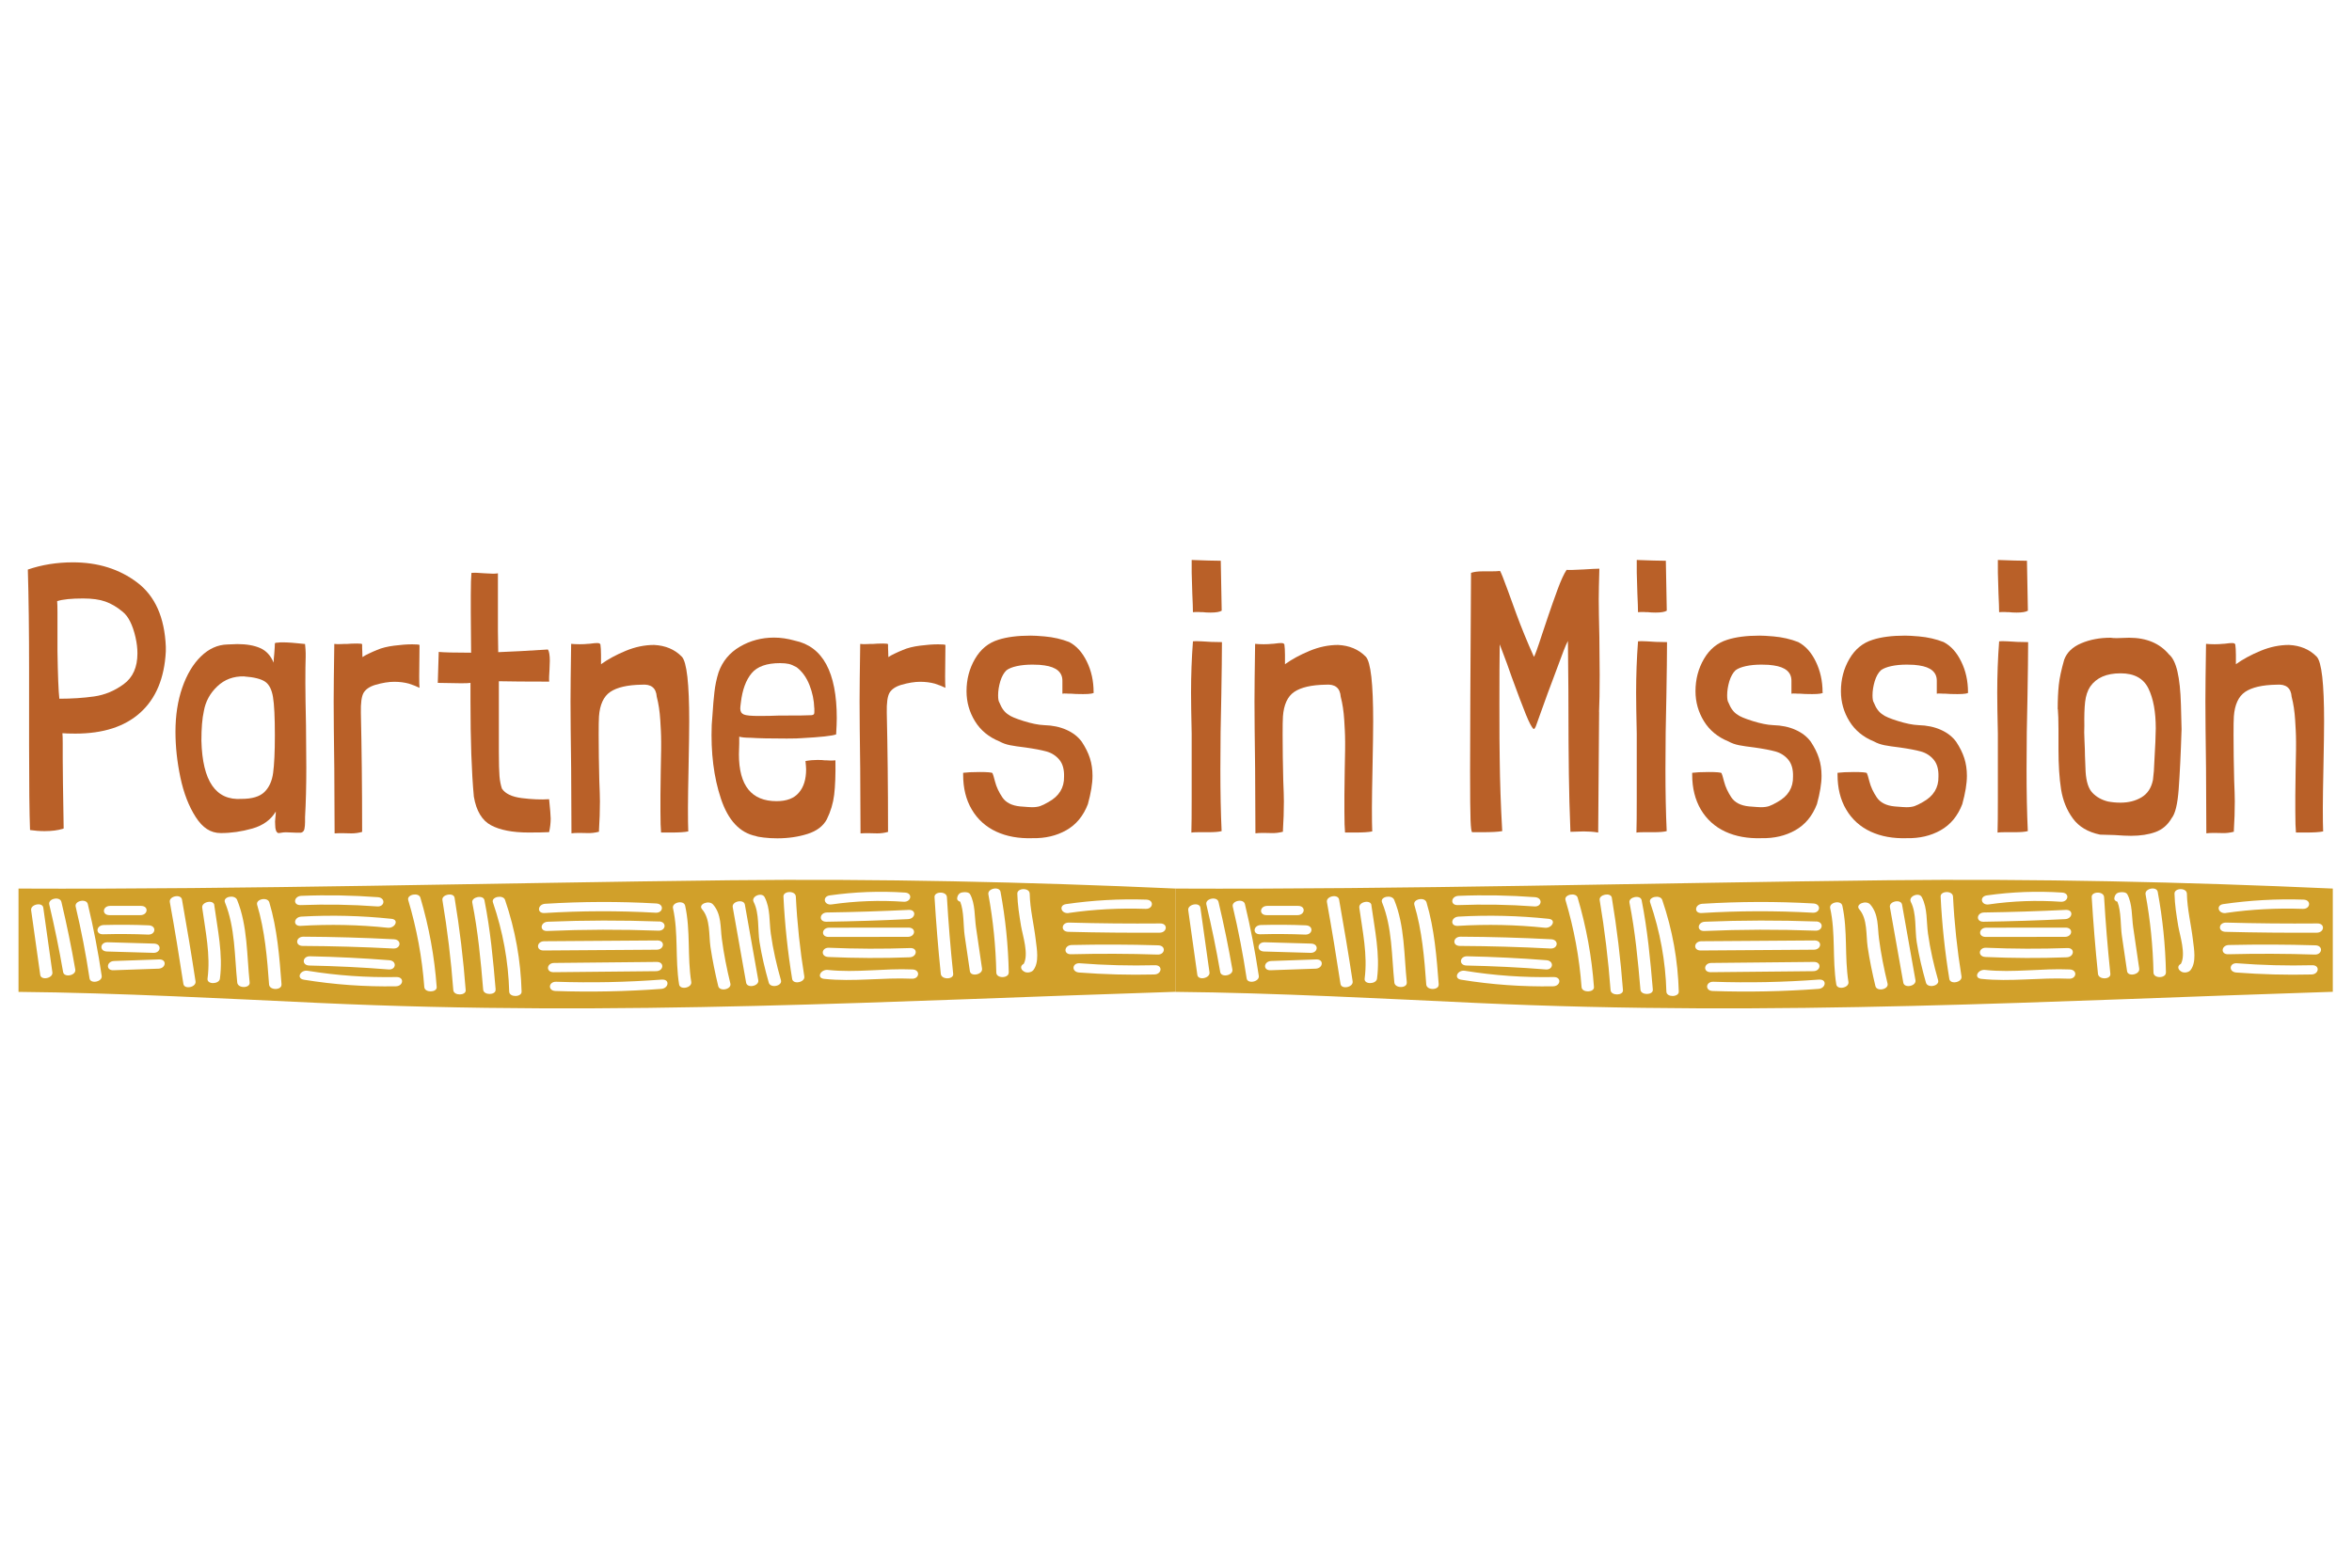 <?xml version="1.0" encoding="UTF-8"?><svg id="Layer_1" xmlns="http://www.w3.org/2000/svg" viewBox="0 0 300 200"><defs><style>.cls-1{fill:#b96028;}.cls-2{fill:#d1a02a;}</style></defs><path class="cls-1" d="m17.29,81.32c-.37-1.61-.92-2.7-1.65-3.28-.73-.61-1.47-1.04-2.21-1.3-.73-.26-1.68-.39-2.83-.39-1.5,0-2.6.11-3.31.34.03.35.04.82.04,1.4v4.97c.05,3.12.13,5.14.24,6.08,1.6,0,3.08-.1,4.43-.29,1.35-.19,2.61-.71,3.78-1.57s1.75-2.16,1.75-3.93c0-.64-.08-1.32-.24-2.02m3.86,1.16v.63c-.18,3.41-1.27,6-3.25,7.79-1.98,1.79-4.74,2.68-8.29,2.68-.73,0-1.29-.02-1.65-.05.03.29.04.72.04,1.3v1.93c0,1.22.04,4.18.12,8.87v.05l-.12.05c-.63.19-1.4.29-2.32.29-.63,0-1.25-.05-1.85-.14-.08-2.15-.12-5.75-.12-10.8v-9.55c0-4.98-.05-9.28-.16-12.88,1.78-.61,3.7-.92,5.75-.92,3.2,0,5.94.86,8.21,2.58s3.48,4.44,3.64,8.17"/><path class="cls-1" d="m31.15,86.29c-1.37-.03-2.51.39-3.44,1.28-.93.88-1.5,1.94-1.71,3.16-.21.93-.31,2.19-.31,3.76.13,5.18,1.84,7.65,5.12,7.43,1.34,0,2.31-.29,2.91-.87.6-.58.98-1.4,1.12-2.46.14-1.06.22-2.65.22-4.77,0-2.31-.08-3.95-.24-4.9-.16-.95-.49-1.6-1-1.95-.51-.35-1.4-.58-2.66-.67m4.41-4.34c.6-.03,1.38,0,2.32.1l1.02.1c.05.51.08.9.08,1.16v.48c-.03.74-.04,1.85-.04,3.33,0,1.22.03,3.02.08,5.4l.04,5.4c0,2.31-.05,4.42-.16,6.32v.63c0,.32-.03.61-.08.87-.05.26-.2.42-.43.48h-.67l-1.26-.05c-.21,0-.39.02-.55.05-.16.03-.3.05-.43.05-.26-.1-.39-.45-.39-1.06-.03-.26-.02-.55.02-.87.04-.32.06-.6.06-.82-.63,1.06-1.63,1.78-2.99,2.17-1.37.39-2.7.58-4.02.58s-2.33-.68-3.21-2.05c-.88-1.37-1.53-3.05-1.95-5.04-.42-1.99-.63-3.94-.63-5.83,0-2.09.29-3.97.87-5.64.58-1.67,1.37-3,2.38-3.98,1.01-.98,2.13-1.49,3.37-1.52l1.26-.05c1.18,0,2.16.17,2.93.51.77.34,1.34.96,1.71,1.86,0-.29.03-.66.08-1.11.05-.64.08-1.09.08-1.35,0-.06.17-.1.51-.1"/><path class="cls-1" d="m46.19,82.19c0,.39,0,.68.02.89.01.21.02.46.02.75.18-.13.44-.27.77-.43.33-.16.69-.32,1.08-.48.6-.26,1.33-.44,2.19-.55.85-.11,1.62-.17,2.3-.17.63,0,.94.03.94.1l-.04,4c0,.64.01,1.13.04,1.45-.39-.19-.84-.37-1.34-.53-.58-.16-1.21-.24-1.89-.24s-1.51.13-2.4.39c-.73.22-1.23.56-1.5,1.01-.26.45-.38,1.3-.35,2.56.1,4.41.16,9.4.16,15v.19c-.45.13-.91.19-1.38.19-.18,0-.48,0-.89-.02-.41-.02-.82,0-1.24.02l-.04-8.3c-.05-3.79-.08-6.64-.08-8.54,0-1.54.03-3.99.08-7.33.26.03.54.04.85.02.3-.02.57-.02.81-.02.32-.03.73-.05,1.26-.05.42,0,.63.03.63.1"/><path class="cls-1" d="m63.51,73.12v7.38l.04,2.7c1.71-.06,3.82-.18,6.34-.34.16.26.24.74.24,1.45l-.04,1.11c-.05.71-.07,1.22-.04,1.54-2.86,0-5-.02-6.42-.05v9.02c0,1.45.03,2.48.08,3.09.05.61.16,1.14.31,1.59.42.64,1.27,1.05,2.54,1.21,1.27.16,2.43.21,3.48.14.13,1.29.2,2.11.2,2.46,0,.58-.07,1.16-.2,1.74-.55.03-1.42.05-2.6.05-2.05,0-3.65-.31-4.8-.92-1.15-.61-1.89-1.83-2.2-3.66-.29-3.12-.43-7.19-.43-12.2v-2.31c-.16.03-.55.05-1.18.05l-2.99-.05.12-3.95c.58.06,1.95.1,4.13.1l-.04-5.06v-2.27c0-1.35.03-2.3.08-2.85.37-.03.93-.02,1.69.05l1.06.05c.29,0,.5-.02.63-.05"/><path class="cls-1" d="m76.58,82.19c.05.35.08.81.08,1.35v1.2c.89-.64,1.94-1.21,3.15-1.71,1.21-.5,2.41-.75,3.62-.75,1.44.07,2.62.56,3.54,1.5.63.68.94,3.42.94,8.25,0,1.22-.03,3.12-.08,5.69-.05,2.44-.08,4.21-.08,5.31,0,1.41.01,2.43.04,3.04-.5.1-1.22.14-2.17.14h-1.3c-.05-.51-.08-1.41-.08-2.7v-2.07l.04-3.09c.05-2.09.07-3.58.04-4.49,0-.19-.03-.85-.1-1.98-.07-1.12-.22-2.12-.45-2.99-.08-1.13-.72-1.64-1.93-1.54-1.81.03-3.14.34-4,.92-.85.58-1.33,1.62-1.44,3.13-.03.42-.04,1.2-.04,2.36,0,1.8.03,3.73.08,5.79.05,1.22.08,2.12.08,2.7,0,1.19-.04,2.41-.12,3.67v.19c-.5.13-.99.19-1.48.17-.49-.02-.83-.02-1.04-.02-.42,0-.75.02-.99.05l-.04-8.3c-.05-3.79-.08-6.64-.08-8.54,0-1.54.03-3.99.08-7.33.31.03.68.05,1.1.05s.76-.02,1.02-.05c.16,0,.34-.02.55-.05.21-.03.42-.05.63-.05.26,0,.39.05.39.14"/><path class="cls-1" d="m103.86,90.34c-.03-1-.23-1.98-.61-2.94-.38-.97-.92-1.72-1.63-2.27-.39-.22-.74-.37-1.02-.43-.29-.06-.66-.1-1.1-.1-1.71,0-2.92.43-3.64,1.3-.72.87-1.17,2.11-1.36,3.71-.05.39-.08.64-.08.77,0,.39.15.64.45.77.3.13.95.19,1.95.19s1.8-.02,2.48-.05c2.52,0,3.94-.02,4.25-.05.13-.03.22-.07.26-.12.04-.05.06-.14.06-.27v-.53Zm-9.57,3.62v.87l-.04,1.4c0,3.99,1.6,5.98,4.8,5.98,1.29,0,2.24-.36,2.85-1.09.62-.72.92-1.71.92-2.97,0-.19-.03-.55-.08-1.06.55-.1,1.06-.14,1.54-.14.42,0,.73.02.94.05.16,0,.35,0,.57.02.22.02.48,0,.77-.02.03,1.83-.03,3.3-.16,4.39-.13,1.09-.45,2.14-.94,3.14-.47.87-1.29,1.49-2.46,1.86-1.17.37-2.45.56-3.84.56-.63,0-1.21-.03-1.75-.1-.54-.06-.87-.13-1-.19-2.05-.42-3.53-2-4.45-4.75-.92-2.75-1.31-5.89-1.18-9.43.03-.26.07-.8.12-1.61.05-.82.12-1.66.22-2.53.09-.87.27-1.72.53-2.56.5-1.41,1.4-2.51,2.72-3.28,1.31-.77,2.77-1.16,4.37-1.16.84,0,1.72.13,2.64.39,3.57.74,5.35,4.04,5.35,9.89,0,.48-.03,1.17-.08,2.07-.5.19-1.97.35-4.41.48-.29.03-.92.05-1.89.05-2.07,0-3.61-.03-4.61-.1-.66,0-1.14-.05-1.46-.14"/><path class="cls-1" d="m113.27,82.19c0,.39,0,.68.02.89.01.21.02.46.02.75.18-.13.44-.27.77-.43.33-.16.69-.32,1.08-.48.6-.26,1.33-.44,2.19-.55.85-.11,1.62-.17,2.3-.17.63,0,.94.03.94.1l-.04,4c0,.64.01,1.13.04,1.45-.39-.19-.84-.37-1.34-.53-.58-.16-1.21-.24-1.89-.24s-1.51.13-2.4.39c-.73.22-1.23.56-1.5,1.01-.26.45-.38,1.3-.35,2.56.1,4.41.16,9.4.16,15v.19c-.45.13-.91.19-1.38.19-.18,0-.48,0-.89-.02-.41-.02-.82,0-1.24.02l-.04-8.3c-.05-3.79-.08-6.64-.08-8.54,0-1.54.03-3.99.08-7.33.26.03.54.04.85.02.3-.02.57-.02.81-.02.31-.03.73-.05,1.26-.05.42,0,.63.03.63.1"/><path class="cls-1" d="m139.53,88.31c0,.16-.46.24-1.38.24-.68,0-1.18-.02-1.5-.05-.21,0-.42,0-.63-.02-.21-.02-.38,0-.51.02v-1.66c0-1.08-.76-1.73-2.28-1.95-.34-.06-.85-.1-1.54-.1-.73,0-1.4.06-1.99.19-.59.13-1.03.31-1.32.53-.34.32-.6.79-.79,1.4-.18.61-.28,1.21-.28,1.79,0,.45.05.76.16.92.29.74.67,1.25,1.14,1.54.26.22.91.5,1.93.82,1.02.32,1.9.5,2.64.53,1.08.03,2.03.23,2.85.6.83.37,1.48.88,1.95,1.52.47.71.82,1.41,1.04,2.1.22.69.33,1.44.33,2.24,0,1-.2,2.2-.59,3.62-.58,1.51-1.5,2.62-2.76,3.33-1.26.71-2.69,1.04-4.29,1.01-1.76.06-3.31-.22-4.65-.84-1.34-.63-2.38-1.57-3.11-2.82-.74-1.25-1.1-2.73-1.1-4.44v-.24c.47-.06,1.17-.1,2.09-.1,1.02,0,1.57.05,1.65.14.05.07.16.43.33,1.09s.48,1.33.93,2c.45.67,1.21,1.06,2.28,1.16.84.07,1.34.1,1.5.1.42,0,.77-.05,1.04-.14.28-.1.64-.27,1.08-.53,1.34-.74,2-1.82,1.97-3.23.03-.93-.18-1.66-.61-2.17-.43-.51-.98-.86-1.63-1.04s-1.55-.35-2.68-.51c-.81-.1-1.47-.19-1.97-.29-.5-.1-.95-.26-1.34-.48-1.36-.55-2.41-1.41-3.13-2.58-.72-1.17-1.08-2.45-1.08-3.83,0-1.51.36-2.89,1.08-4.12.72-1.24,1.71-2.05,2.97-2.44,1.08-.35,2.45-.53,4.13-.53.39,0,.98.03,1.77.1,1.13.1,2.18.34,3.15.72.92.48,1.67,1.31,2.24,2.48.58,1.17.87,2.48.87,3.93"/><path class="cls-1" d="m152.01,71.44c1.63.06,2.86.1,3.7.1l.12,6.37c-.26.16-.73.24-1.42.24-.42,0-.74-.02-.95-.05-.16,0-.34,0-.55-.02-.21-.01-.46,0-.75.02,0-.48-.03-1.27-.08-2.36-.08-2.12-.1-3.55-.08-4.29m.16,10.37c.18-.03.55-.03,1.1,0,.79.06,1.65.1,2.6.1v.14c0,1.45-.03,3.68-.08,6.7-.08,3.09-.12,6.21-.12,9.36,0,2.96.05,5.59.16,7.91-.37.1-.92.14-1.65.14h-1.34c-.47,0-.76.02-.87.05.03-.93.04-2.35.04-4.24v-8.39c-.05-2.25-.08-3.99-.08-5.21,0-2.22.08-4.39.24-6.51v-.05Z"/><path class="cls-1" d="m163.82,82.19c.05.35.08.81.08,1.35v1.2c.89-.64,1.94-1.21,3.15-1.71,1.21-.5,2.41-.75,3.62-.75,1.44.07,2.62.56,3.54,1.5.63.68.94,3.42.94,8.25,0,1.22-.03,3.12-.08,5.69-.05,2.44-.08,4.21-.08,5.31,0,1.41.01,2.43.04,3.04-.5.1-1.22.14-2.17.14h-1.3c-.05-.51-.08-1.41-.08-2.7v-2.07l.04-3.09c.05-2.09.07-3.58.04-4.49,0-.19-.03-.85-.1-1.98-.07-1.12-.22-2.12-.45-2.99-.08-1.13-.72-1.64-1.93-1.54-1.81.03-3.14.34-4,.92-.85.58-1.33,1.62-1.44,3.13-.03.42-.04,1.2-.04,2.36,0,1.8.03,3.73.08,5.79.05,1.22.08,2.12.08,2.7,0,1.19-.04,2.41-.12,3.67v.19c-.5.13-.99.19-1.48.17-.49-.02-.83-.02-1.04-.02-.42,0-.75.02-.99.05l-.04-8.3c-.05-3.79-.08-6.64-.08-8.54,0-1.54.03-3.99.08-7.33.31.03.68.05,1.1.05s.76-.02,1.02-.05c.16,0,.34-.02.55-.05.21-.03.42-.05.63-.05.26,0,.39.05.39.14"/><path class="cls-1" d="m203.97,90.82l-.12,15.39c-.58-.1-1.2-.14-1.85-.14l-1.69.05c-.11-2.67-.17-5.12-.2-7.35-.03-2.23-.04-3.61-.04-4.12,0-4.6-.03-8.89-.08-12.88-.16.29-.34.71-.55,1.25l-1.46,3.91c-.18.45-.75,1.99-1.69,4.63-.16.48-.29.84-.39,1.09-.1.24-.2.36-.28.36-.24-.19-.57-.82-1-1.88-.43-1.06-1.03-2.64-1.79-4.73-.29-.87-.8-2.27-1.54-4.2-.03,1.9-.04,4.42-.04,7.57,0,3.57.01,5.95.04,7.14.03,2.77.13,5.8.32,9.12-.53.1-1.38.14-2.56.14h-1.26c-.11,0-.18-.51-.22-1.52-.04-1.01-.06-3.1-.06-6.25,0-4.31.04-12.75.12-25.32.39-.13.89-.19,1.48-.19h1.08c.5,0,.87-.02,1.1-.05h.04c.1.13.45.98,1.02,2.56.08.22.43,1.2,1.06,2.92.63,1.72,1.38,3.55,2.24,5.47.08-.03.45-1.04,1.1-3.04.1-.32.34-1.03.71-2.12.37-1.09.77-2.23,1.2-3.4.43-1.17.82-2.02,1.16-2.53.21.03.93.02,2.17-.05.94-.06,1.61-.1,2.01-.1-.05,1.74-.08,3.04-.08,3.91,0,1.06.03,2.69.08,4.87l.04,4.77c0,2.09-.03,3.67-.08,4.73"/><path class="cls-1" d="m208.78,71.44c1.63.06,2.86.1,3.7.1l.12,6.37c-.26.16-.73.24-1.42.24-.42,0-.74-.02-.95-.05-.16,0-.34,0-.55-.02-.21-.01-.46,0-.75.02,0-.48-.03-1.27-.08-2.36-.08-2.12-.1-3.55-.08-4.29m.16,10.37c.18-.03.55-.03,1.1,0,.79.06,1.65.1,2.6.1v.14c0,1.45-.03,3.68-.08,6.7-.08,3.09-.12,6.21-.12,9.36,0,2.96.05,5.59.16,7.91-.37.1-.92.14-1.65.14h-1.34c-.47,0-.76.02-.87.05.03-.93.04-2.35.04-4.24v-8.39c-.05-2.25-.08-3.99-.08-5.21,0-2.22.08-4.39.24-6.51v-.05Z"/><path class="cls-1" d="m232.52,88.31c0,.16-.46.24-1.38.24-.68,0-1.18-.02-1.5-.05-.21,0-.42,0-.63-.02-.21-.02-.38,0-.51.02v-1.66c0-1.08-.76-1.73-2.28-1.95-.34-.06-.85-.1-1.54-.1-.73,0-1.4.06-1.99.19-.59.13-1.03.31-1.32.53-.34.32-.6.79-.79,1.4-.18.61-.28,1.21-.28,1.79,0,.45.05.76.16.92.29.74.67,1.25,1.14,1.54.26.22.91.5,1.93.82,1.02.32,1.9.5,2.64.53,1.08.03,2.03.23,2.85.6.83.37,1.48.88,1.95,1.52.47.71.82,1.41,1.04,2.1.22.69.33,1.44.33,2.24,0,1-.2,2.2-.59,3.62-.58,1.51-1.5,2.62-2.76,3.33-1.26.71-2.69,1.04-4.29,1.01-1.76.06-3.31-.22-4.65-.84-1.34-.63-2.37-1.57-3.11-2.82-.73-1.25-1.1-2.73-1.1-4.44v-.24c.47-.06,1.17-.1,2.09-.1,1.02,0,1.57.05,1.65.14.05.07.16.43.33,1.09s.48,1.33.92,2c.45.67,1.21,1.06,2.28,1.16.84.07,1.34.1,1.5.1.42,0,.77-.05,1.04-.14.28-.1.64-.27,1.08-.53,1.34-.74,2-1.82,1.97-3.23.03-.93-.18-1.66-.61-2.17-.43-.51-.98-.86-1.63-1.04s-1.55-.35-2.68-.51c-.81-.1-1.47-.19-1.97-.29-.5-.1-.95-.26-1.34-.48-1.36-.55-2.41-1.41-3.13-2.58-.72-1.17-1.08-2.45-1.08-3.83,0-1.51.36-2.89,1.08-4.12.72-1.24,1.71-2.05,2.97-2.44,1.08-.35,2.45-.53,4.13-.53.39,0,.98.03,1.77.1,1.13.1,2.18.34,3.15.72.92.48,1.67,1.31,2.24,2.48s.87,2.48.87,3.93"/><path class="cls-1" d="m251.06,88.31c0,.16-.46.24-1.38.24-.68,0-1.18-.02-1.5-.05-.21,0-.42,0-.63-.02-.21-.02-.38,0-.51.02v-1.66c0-1.08-.76-1.73-2.28-1.95-.34-.06-.85-.1-1.54-.1-.73,0-1.4.06-1.99.19-.59.13-1.03.31-1.32.53-.34.32-.6.79-.79,1.4-.18.61-.28,1.21-.28,1.79,0,.45.05.76.16.92.29.74.67,1.25,1.14,1.54.26.22.91.5,1.93.82,1.02.32,1.9.5,2.64.53,1.08.03,2.03.23,2.85.6.83.37,1.48.88,1.95,1.52.47.71.82,1.41,1.04,2.1.22.69.33,1.44.33,2.24,0,1-.2,2.2-.59,3.62-.58,1.51-1.5,2.62-2.76,3.33-1.26.71-2.69,1.04-4.29,1.01-1.76.06-3.31-.22-4.65-.84-1.34-.63-2.38-1.57-3.11-2.82-.74-1.25-1.1-2.73-1.1-4.44v-.24c.47-.06,1.17-.1,2.09-.1,1.02,0,1.57.05,1.65.14.05.07.16.43.33,1.09s.48,1.33.93,2c.45.67,1.21,1.06,2.28,1.16.84.07,1.34.1,1.5.1.42,0,.77-.05,1.04-.14.28-.1.64-.27,1.08-.53,1.34-.74,2-1.82,1.97-3.23.03-.93-.18-1.66-.61-2.17-.43-.51-.98-.86-1.63-1.04s-1.55-.35-2.68-.51c-.81-.1-1.47-.19-1.97-.29-.5-.1-.95-.26-1.34-.48-1.36-.55-2.41-1.41-3.13-2.58-.72-1.17-1.08-2.45-1.08-3.83,0-1.51.36-2.89,1.08-4.12.72-1.24,1.71-2.05,2.97-2.44,1.08-.35,2.45-.53,4.13-.53.39,0,.98.03,1.77.1,1.13.1,2.18.34,3.15.72.92.48,1.67,1.31,2.24,2.48.58,1.17.87,2.48.87,3.93"/><path class="cls-1" d="m254.84,71.44c1.63.06,2.86.1,3.7.1l.12,6.37c-.26.16-.73.24-1.42.24-.42,0-.74-.02-.95-.05-.16,0-.34,0-.55-.02-.21-.01-.46,0-.75.02,0-.48-.03-1.27-.08-2.36-.08-2.12-.1-3.55-.08-4.29m.16,10.37c.18-.03.55-.03,1.1,0,.79.06,1.65.1,2.6.1v.14c0,1.45-.03,3.68-.08,6.7-.08,3.09-.12,6.21-.12,9.36,0,2.96.05,5.59.16,7.91-.37.1-.92.14-1.65.14h-1.34c-.47,0-.76.02-.87.05.03-.93.04-2.35.04-4.24v-8.39c-.05-2.25-.08-3.99-.08-5.21,0-2.22.08-4.39.24-6.51v-.05Z"/><path class="cls-1" d="m270.47,85.9c-1.79,0-3.07.56-3.86,1.69-.34.51-.56,1.17-.65,1.95-.09.79-.12,1.81-.1,3.06-.03.48-.02,1.13.02,1.93s.06,1.43.06,1.88l.08,2.03c.08,1.29.37,2.19.89,2.72.51.53,1.16.89,1.95,1.09.52.1,1.06.15,1.61.15,1.02,0,1.91-.22,2.68-.68s1.25-1.19,1.46-2.22c.1-.84.16-1.5.16-1.98.13-2.25.2-3.78.2-4.58,0-2.12-.31-3.82-.94-5.11-.63-1.29-1.81-1.93-3.54-1.93m-8.03,4.58c0-1.19.05-2.22.14-3.09.09-.87.32-1.94.69-3.23.34-.93,1.07-1.63,2.19-2.1,1.11-.47,2.35-.7,3.72-.7.18.03.45.05.79.05l1.58-.05c2.21,0,3.9.71,5.08,2.12.47.39.83,1.11,1.08,2.17.25,1.06.4,2.48.45,4.27.05,1.78.08,2.82.08,3.11-.1,3.22-.23,5.77-.37,7.67-.14,1.9-.44,3.12-.89,3.67-.5.87-1.19,1.46-2.07,1.78-.88.32-1.92.48-3.13.48-.47,0-1.18-.03-2.12-.1l-1.81-.05c-1.55-.32-2.71-1.01-3.48-2.07-.78-1.06-1.27-2.3-1.5-3.71-.22-1.41-.33-3.12-.33-5.11v-2.51c0-1.19-.03-2.06-.08-2.6"/><path class="cls-1" d="m285.11,82.19c.05.35.08.81.08,1.35v1.2c.89-.64,1.94-1.21,3.15-1.71,1.21-.5,2.41-.75,3.62-.75,1.44.07,2.62.56,3.54,1.5.63.68.94,3.42.94,8.25,0,1.22-.03,3.12-.08,5.69-.05,2.44-.08,4.21-.08,5.31,0,1.41.01,2.43.04,3.04-.5.1-1.22.14-2.17.14h-1.3c-.05-.51-.08-1.41-.08-2.7v-2.07l.04-3.09c.05-2.09.07-3.58.04-4.49,0-.19-.03-.85-.1-1.98-.07-1.12-.22-2.12-.45-2.99-.08-1.13-.72-1.64-1.93-1.54-1.81.03-3.14.34-4,.92-.85.58-1.33,1.62-1.44,3.13-.03.42-.04,1.2-.04,2.36,0,1.8.03,3.73.08,5.79.05,1.22.08,2.12.08,2.7,0,1.19-.04,2.41-.12,3.67v.19c-.5.13-.99.19-1.48.17-.49-.02-.83-.02-1.04-.02-.42,0-.75.02-.99.05l-.04-8.3c-.05-3.79-.08-6.64-.08-8.54,0-1.54.03-3.99.08-7.33.31.03.68.05,1.1.05s.76-.02,1.02-.05c.16,0,.34-.02.55-.05.21-.03.42-.05.63-.05.26,0,.39.05.39.14"/><path class="cls-2" d="m147.97,117.81c-3.88.03-7.75,0-11.62-.11-.98-.02-1.11,1.15-.08,1.18,3.87.1,7.75.13,11.63.11.98,0,1.11-1.19.08-1.18m-.25,2.79c-3.68-.11-7.35-.12-11.03-.04-.98.02-1.11,1.21-.08,1.18,3.68-.09,7.35-.08,11.03.04.98.03,1.11-1.15.08-1.18m-.42,2.54c-3.2.08-6.4,0-9.59-.25-.98-.07-1.1,1.1-.08,1.18,3.19.24,6.38.33,9.59.25.98-.02,1.11-1.21.08-1.18m-10.98-6.67c3.25-.47,6.5-.63,9.8-.52.98.03,1.11-1.15.08-1.18-3.44-.11-6.83.08-10.22.57-1,.14-.65,1.28.34,1.14m-4.22,3.43c-.23-1.98-.73-3.91-.77-5.9-.02-.79-1.6-.75-1.58,0,.03,1.4.25,2.76.48,4.15.21,1.21,1,3.57.34,4.8l-.15.1-.06.06c-.21.21-.13.53.09.71l.09.07c.34.28.99.19,1.25-.13.79-1.01.44-2.74.31-3.86m-3.44,4.16c-.07-3.45-.42-6.88-1.05-10.29-.14-.75-1.69-.44-1.55.32.61,3.31.94,6.63,1.01,9.98.02.79,1.6.74,1.58,0m-3.4-.51c-.26-1.76-.51-3.51-.77-5.27-.19-1.3-.09-3.01-.75-4.21-.15-.26-.57-.3-.87-.26l-.13.02c-.36.05-.56.31-.62.57l-.02.09c-.07.29.12.46.38.53.49,1.23.39,3.11.56,4.29.22,1.52.45,3.04.67,4.57.11.75,1.66.44,1.55-.32m-3.68.66c-.34-3.26-.61-6.52-.8-9.79-.05-.79-1.63-.74-1.58,0,.2,3.27.46,6.53.8,9.79.08.78,1.66.74,1.58,0m-5.19-.56c-3.6-.16-7.2.45-10.79.06-.92-.1-1.51,1.03-.48,1.14,3.74.4,7.45-.19,11.19-.02.98.04,1.11-1.14.08-1.18m-13.8.89c-.55-3.39-.91-6.78-1.08-10.19-.04-.79-1.62-.74-1.58,0,.17,3.52.54,7.02,1.11,10.51.12.75,1.67.44,1.55-.32m-2.98.48c-.56-1.96-1.01-3.93-1.29-5.93-.22-1.54-.04-3.22-.79-4.66-.35-.69-1.77-.11-1.4.61.75,1.45.5,3.53.75,5.12.28,1.74.69,3.47,1.18,5.18.21.74,1.76.43,1.55-.32m-2.89,0c-.57-3.21-1.14-6.43-1.71-9.64-.13-.75-1.68-.44-1.55.32.57,3.21,1.14,6.43,1.71,9.64.13.75,1.68.44,1.55-.32m-3.56.43c-.46-1.89-.84-3.79-1.09-5.71-.2-1.47-.02-3.13-1.12-4.38-.53-.6-1.96-.03-1.4.61,1.08,1.24.85,3.31,1.07,4.81.25,1.67.59,3.33.99,4.99.18.75,1.73.43,1.55-.32m-4.99-.21c-.52-3.24-.07-6.51-.78-9.73-.17-.75-1.71-.43-1.55.32.71,3.21.26,6.5.78,9.73.12.75,1.67.44,1.55-.32m-3.74-.3c-4.49.34-8.98.43-13.49.28-.98-.03-1.11,1.15-.08,1.18,4.51.15,9,.06,13.49-.27.96-.07,1.11-1.26.08-1.18m-13.82-.95c4.36-.04,8.71-.08,13.07-.13.98,0,1.11-1.19.08-1.18-4.35.04-8.71.08-13.07.13-.98,0-1.11,1.19-.08,1.18m-1.27-2.77c4.81-.03,9.62-.07,14.42-.1.98,0,1.11-1.19.08-1.18-4.81.03-9.62.07-14.42.1-.98,0-1.11,1.19-.08,1.18m-2.81,5.25c-.11-3.98-.8-7.86-2.11-11.7-.24-.71-1.79-.4-1.55.3,1.28,3.74,1.97,7.53,2.08,11.4.02.76,1.6.72,1.58,0m-3.31-.26c-.32-3.82-.68-7.63-1.43-11.41-.14-.72-1.69-.42-1.55.31.73,3.68,1.08,7.39,1.39,11.11.06.75,1.64.71,1.58,0m-3.81.06c-.3-3.94-.77-7.87-1.42-11.79-.12-.72-1.67-.42-1.55.3.64,3.82,1.1,7.65,1.39,11.49.06.75,1.64.71,1.58,0m-3.7-.4c-.28-3.85-.97-7.64-2.08-11.4-.21-.71-1.76-.41-1.55.31,1.09,3.66,1.77,7.34,2.05,11.1.05.75,1.63.71,1.58,0m-5.13-1.28c-3.82.07-7.58-.19-11.33-.8-.92-.15-1.5.98-.48,1.14,3.88.63,7.77.91,11.73.84.98-.02,1.11-1.2.08-1.18m-.94-2.15c-3.36-.26-6.72-.43-10.09-.5-.98-.02-1.11,1.16-.08,1.18,3.37.07,6.74.23,10.1.5.98.08,1.1-1.1.08-1.18m-11.02-1.82c3.85.02,7.7.13,11.54.33.98.05,1.11-1.13.08-1.18-3.84-.2-7.69-.31-11.54-.33-.98,0-1.11,1.18-.08,1.18m-.26-2.56c3.71-.22,7.4-.15,11.09.24.92.1,1.51-1.03.48-1.14-3.83-.4-7.64-.5-11.5-.28-.97.06-1.11,1.24-.08,1.18m0-2.65c3.26-.12,6.51-.07,9.76.17.98.07,1.1-1.11.08-1.18-3.25-.24-6.5-.3-9.76-.17-.97.04-1.11,1.22-.08,1.18m-2.44,10.13c-.26-3.43-.55-7.14-1.56-10.48-.22-.74-1.77-.42-1.55.32.98,3.24,1.28,6.83,1.52,10.16.06.78,1.64.74,1.58,0m-4.06-.26c-.36-3.44-.26-7.25-1.6-10.54-.3-.72-1.84-.41-1.55.32,1.31,3.21,1.22,6.87,1.57,10.23.08.78,1.66.74,1.58,0m-4.5-9.87c-.1-.75-1.65-.44-1.55.32.41,3,1.08,6.03.68,9.05-.1.78,1.49.74,1.58,0,.41-3.11-.3-6.28-.72-9.36m-2.39,9.71c-.53-3.49-1.11-6.97-1.73-10.44-.13-.75-1.68-.44-1.55.32.63,3.48,1.2,6.96,1.73,10.44.11.75,1.66.44,1.55-.32m-4.65-2.8c-1.91.07-3.82.13-5.73.2-.97.03-1.11,1.22-.08,1.18,1.91-.07,3.82-.13,5.73-.2.97-.03,1.11-1.22.08-1.18m-6.64-1.01c1.97.06,3.94.11,5.91.17.98.03,1.11-1.15.08-1.18-1.97-.06-3.94-.11-5.91-.17-.98-.03-1.11,1.15-.08,1.18m-.68,3.11c-.45-3.07-1.04-6.12-1.77-9.16-.18-.75-1.72-.43-1.55.32.72,3.04,1.31,6.09,1.77,9.16.11.75,1.66.44,1.55-.32m-3.37-.82c-.5-2.89-1.09-5.76-1.77-8.62-.18-.75-1.72-.43-1.55.32.68,2.86,1.27,5.74,1.77,8.63.13.75,1.68.44,1.55-.32m-2.92.36l-1.16-8.25c-.1-.75-1.65-.44-1.55.32.39,2.75.77,5.5,1.16,8.25.1.75,1.65.44,1.55-.32m6.47-4.86c1.91-.05,3.83-.04,5.74.04.98.04,1.11-1.14.08-1.18-1.91-.08-3.83-.09-5.74-.04-.98.03-1.11,1.21-.08,1.18m.82-2.44h3.93c.98,0,1.11-1.18.08-1.18h-3.93c-.98,0-1.11,1.18-.08,1.18m55.49-.27c4.73-.29,9.44-.3,14.17-.04.98.05,1.11-1.12.08-1.18-4.73-.27-9.45-.25-14.17.04-.97.06-1.11,1.24-.08,1.18m14.59,1.08c-4.73-.17-9.45-.16-14.17.03-.97.04-1.11,1.22-.08,1.18,4.73-.2,9.45-.21,14.17-.04.98.04,1.11-1.14.08-1.18m21.36.04c3.47-.05,6.94-.16,10.41-.33.97-.05,1.11-1.23.08-1.18-3.47.17-6.94.28-10.41.33-.98.01-1.11,1.2-.08,1.18m.68-2.21c3.04-.44,6.08-.55,9.16-.34.98.07,1.21-1.11.18-1.17-3.22-.21-6.41-.09-9.59.36-1,.14-.75,1.3.25,1.15m-.4,4.15c3.37,0,6.73,0,10.1-.01.98,0,1.11-1.18.08-1.18-3.37,0-6.73,0-10.1.01-.98,0-1.11,1.18-.08,1.18m10.4,1.42c-3.45.12-6.9.11-10.35-.04-.98-.04-1.11,1.14-.08,1.18,3.45.15,6.9.17,10.35.04.97-.03,1.11-1.22.08-1.18m33.87-7.59v13.17c-35.81,1.13-70.83,3.2-109.31,1.42-10.82-.5-25.79-1.3-38.29-1.41v-13.18c28.84.13,60.48-.72,90.69-1.06,18.86-.21,38.08.21,56.91,1.06"/><path class="cls-2" d="m295.58,117.81c-3.88.03-7.75,0-11.63-.11-.98-.02-1.11,1.15-.08,1.18,3.87.1,7.75.13,11.63.11.98,0,1.11-1.19.08-1.18m-.25,2.79c-3.68-.11-7.35-.12-11.03-.04-.98.02-1.11,1.21-.08,1.18,3.68-.09,7.35-.08,11.03.04.98.03,1.11-1.15.08-1.18m-.42,2.54c-3.2.08-6.4,0-9.59-.25-.98-.07-1.1,1.1-.08,1.18,3.19.24,6.38.33,9.59.25.98-.02,1.11-1.21.08-1.18m-10.98-6.67c3.25-.47,6.5-.63,9.8-.52.98.03,1.11-1.15.08-1.18-3.44-.11-6.83.08-10.22.57-1,.14-.65,1.28.34,1.14m-4.22,3.43c-.23-1.98-.73-3.91-.77-5.9-.02-.79-1.6-.75-1.58,0,.03,1.4.25,2.76.48,4.15.21,1.21,1,3.57.34,4.8l-.15.1-.06.06c-.21.21-.13.53.09.71l.09.07c.34.28.99.19,1.25-.13.79-1.01.44-2.74.31-3.86m-3.44,4.16c-.07-3.45-.42-6.88-1.05-10.29-.14-.75-1.69-.44-1.55.32.61,3.31.94,6.63,1.01,9.98.02.79,1.6.74,1.58,0m-3.4-.51c-.26-1.76-.51-3.51-.77-5.27-.19-1.3-.09-3.01-.75-4.21-.15-.26-.57-.3-.87-.26l-.13.02c-.36.05-.56.31-.62.57l-.02.09c-.07.29.12.46.38.53.49,1.23.39,3.11.56,4.29.22,1.52.45,3.04.67,4.57.11.75,1.66.44,1.55-.32m-3.68.66c-.34-3.26-.61-6.52-.8-9.79-.05-.79-1.63-.74-1.58,0,.2,3.27.46,6.53.8,9.79.08.78,1.66.74,1.58,0m-5.19-.56c-3.6-.16-7.2.45-10.79.06-.92-.1-1.51,1.03-.48,1.14,3.74.4,7.45-.19,11.19-.02.98.04,1.11-1.14.08-1.18m-13.8.89c-.55-3.39-.91-6.78-1.08-10.19-.04-.79-1.62-.74-1.58,0,.17,3.52.54,7.02,1.11,10.51.12.75,1.67.44,1.55-.32m-2.98.48c-.56-1.96-1.01-3.93-1.29-5.93-.22-1.54-.04-3.22-.79-4.66-.35-.69-1.77-.11-1.4.61.75,1.45.5,3.53.75,5.12.28,1.74.69,3.47,1.18,5.18.21.74,1.76.43,1.55-.32m-2.89,0c-.57-3.21-1.14-6.43-1.71-9.64-.13-.75-1.68-.44-1.55.32.57,3.21,1.14,6.43,1.71,9.64.13.75,1.68.44,1.55-.32m-3.56.43c-.46-1.89-.84-3.79-1.09-5.71-.2-1.47-.02-3.13-1.12-4.38-.53-.6-1.96-.03-1.4.61,1.08,1.24.85,3.31,1.07,4.81.25,1.67.59,3.33.99,4.99.18.75,1.73.43,1.55-.32m-4.99-.21c-.52-3.24-.07-6.51-.78-9.73-.17-.75-1.71-.43-1.55.32.71,3.21.26,6.5.78,9.73.12.75,1.67.44,1.55-.32m-3.74-.3c-4.49.34-8.98.43-13.49.28-.98-.03-1.11,1.15-.08,1.18,4.51.15,9,.06,13.49-.27.96-.07,1.11-1.26.08-1.18m-13.82-.95c4.36-.04,8.71-.08,13.07-.13.98,0,1.11-1.19.08-1.18-4.36.04-8.71.08-13.07.13-.98,0-1.11,1.19-.08,1.18m-1.27-2.77c4.81-.03,9.61-.07,14.42-.1.98,0,1.11-1.19.08-1.18-4.81.03-9.62.07-14.42.1-.98,0-1.11,1.19-.08,1.18m-2.81,5.25c-.11-3.98-.8-7.86-2.11-11.7-.24-.71-1.79-.4-1.55.3,1.28,3.74,1.97,7.53,2.08,11.4.02.76,1.6.72,1.58,0m-3.31-.26c-.32-3.82-.68-7.63-1.43-11.41-.14-.72-1.69-.42-1.55.31.73,3.68,1.08,7.39,1.4,11.11.06.75,1.64.71,1.58,0m-3.81.06c-.3-3.94-.77-7.87-1.42-11.79-.12-.72-1.67-.42-1.55.3.64,3.82,1.1,7.65,1.39,11.49.06.75,1.64.71,1.58,0m-3.7-.4c-.28-3.85-.97-7.64-2.08-11.4-.21-.71-1.76-.41-1.55.31,1.09,3.66,1.77,7.34,2.05,11.1.05.75,1.63.71,1.58,0m-5.13-1.28c-3.82.07-7.58-.19-11.33-.8-.92-.15-1.5.98-.48,1.14,3.88.63,7.77.91,11.73.84.98-.02,1.11-1.2.08-1.18m-.94-2.15c-3.36-.26-6.72-.43-10.1-.5-.98-.02-1.11,1.16-.08,1.18,3.37.07,6.74.23,10.1.5.98.08,1.1-1.1.08-1.18m-11.02-1.82c3.85.02,7.7.13,11.54.33.98.05,1.11-1.13.08-1.18-3.84-.2-7.69-.31-11.54-.33-.98,0-1.11,1.18-.08,1.18m-.26-2.56c3.71-.22,7.4-.15,11.09.24.92.1,1.51-1.03.48-1.14-3.83-.4-7.64-.5-11.5-.28-.97.06-1.11,1.24-.08,1.18m0-2.65c3.26-.12,6.51-.07,9.76.17.98.07,1.1-1.11.08-1.18-3.25-.24-6.5-.3-9.76-.17-.97.04-1.11,1.22-.08,1.18m-2.44,10.13c-.26-3.43-.55-7.14-1.56-10.48-.22-.74-1.77-.42-1.55.32.98,3.24,1.28,6.83,1.52,10.16.06.78,1.64.74,1.58,0m-4.06-.26c-.36-3.44-.26-7.25-1.61-10.54-.3-.72-1.84-.41-1.55.32,1.31,3.21,1.22,6.87,1.57,10.23.08.78,1.66.74,1.58,0m-4.5-9.87c-.1-.75-1.65-.44-1.55.32.41,3,1.08,6.03.68,9.05-.1.78,1.49.74,1.58,0,.41-3.11-.3-6.28-.72-9.36m-2.39,9.71c-.53-3.49-1.11-6.97-1.73-10.44-.13-.75-1.68-.44-1.55.32.63,3.48,1.2,6.96,1.73,10.44.11.75,1.66.44,1.55-.32m-4.65-2.8c-1.91.07-3.82.13-5.73.2-.97.03-1.11,1.22-.08,1.18,1.91-.07,3.82-.13,5.73-.2.97-.03,1.11-1.22.08-1.18m-6.64-1.01c1.97.06,3.94.11,5.91.17.98.03,1.11-1.15.08-1.18-1.97-.06-3.94-.11-5.91-.17-.98-.03-1.11,1.15-.08,1.18m-.68,3.11c-.46-3.07-1.04-6.12-1.77-9.16-.18-.75-1.72-.43-1.55.32.72,3.04,1.31,6.09,1.77,9.16.11.75,1.66.44,1.55-.32m-3.37-.82c-.5-2.89-1.09-5.76-1.77-8.62-.18-.75-1.72-.43-1.55.32.68,2.86,1.27,5.74,1.77,8.63.13.75,1.68.44,1.55-.32m-2.92.36l-1.16-8.25c-.1-.75-1.65-.44-1.55.32.39,2.75.77,5.5,1.16,8.25.1.75,1.65.44,1.55-.32m6.47-4.86c1.91-.05,3.83-.04,5.74.04.98.04,1.11-1.14.08-1.18-1.91-.08-3.83-.09-5.74-.04-.98.03-1.11,1.21-.08,1.18m.82-2.44h3.93c.98,0,1.11-1.18.08-1.18h-3.93c-.98,0-1.11,1.18-.08,1.18m55.49-.27c4.73-.29,9.44-.3,14.17-.04.98.05,1.11-1.12.08-1.18-4.73-.27-9.45-.25-14.17.04-.97.06-1.11,1.24-.08,1.18m14.59,1.08c-4.73-.17-9.45-.16-14.17.03-.97.04-1.11,1.22-.08,1.18,4.73-.2,9.45-.21,14.17-.04.98.04,1.11-1.14.08-1.18m21.36.04c3.47-.05,6.94-.16,10.41-.33.97-.05,1.11-1.23.08-1.18-3.47.17-6.94.28-10.41.33-.98.01-1.11,1.2-.08,1.18m.68-2.21c3.04-.44,6.09-.55,9.16-.34.98.07,1.21-1.11.18-1.17-3.22-.21-6.41-.09-9.59.36-1,.14-.75,1.3.25,1.15m-.4,4.15c3.37,0,6.73,0,10.1-.01.98,0,1.11-1.18.08-1.18-3.37,0-6.73,0-10.1.01-.98,0-1.11,1.18-.08,1.18m10.4,1.42c-3.45.12-6.9.11-10.35-.04-.98-.04-1.11,1.14-.08,1.18,3.45.15,6.9.17,10.35.04.97-.03,1.11-1.22.08-1.18m33.87-7.59v13.17c-35.81,1.13-70.83,3.2-109.31,1.42-10.82-.5-25.79-1.3-38.29-1.41v-13.18c28.84.13,60.48-.72,90.69-1.06,18.86-.21,38.08.21,56.91,1.06"/></svg>